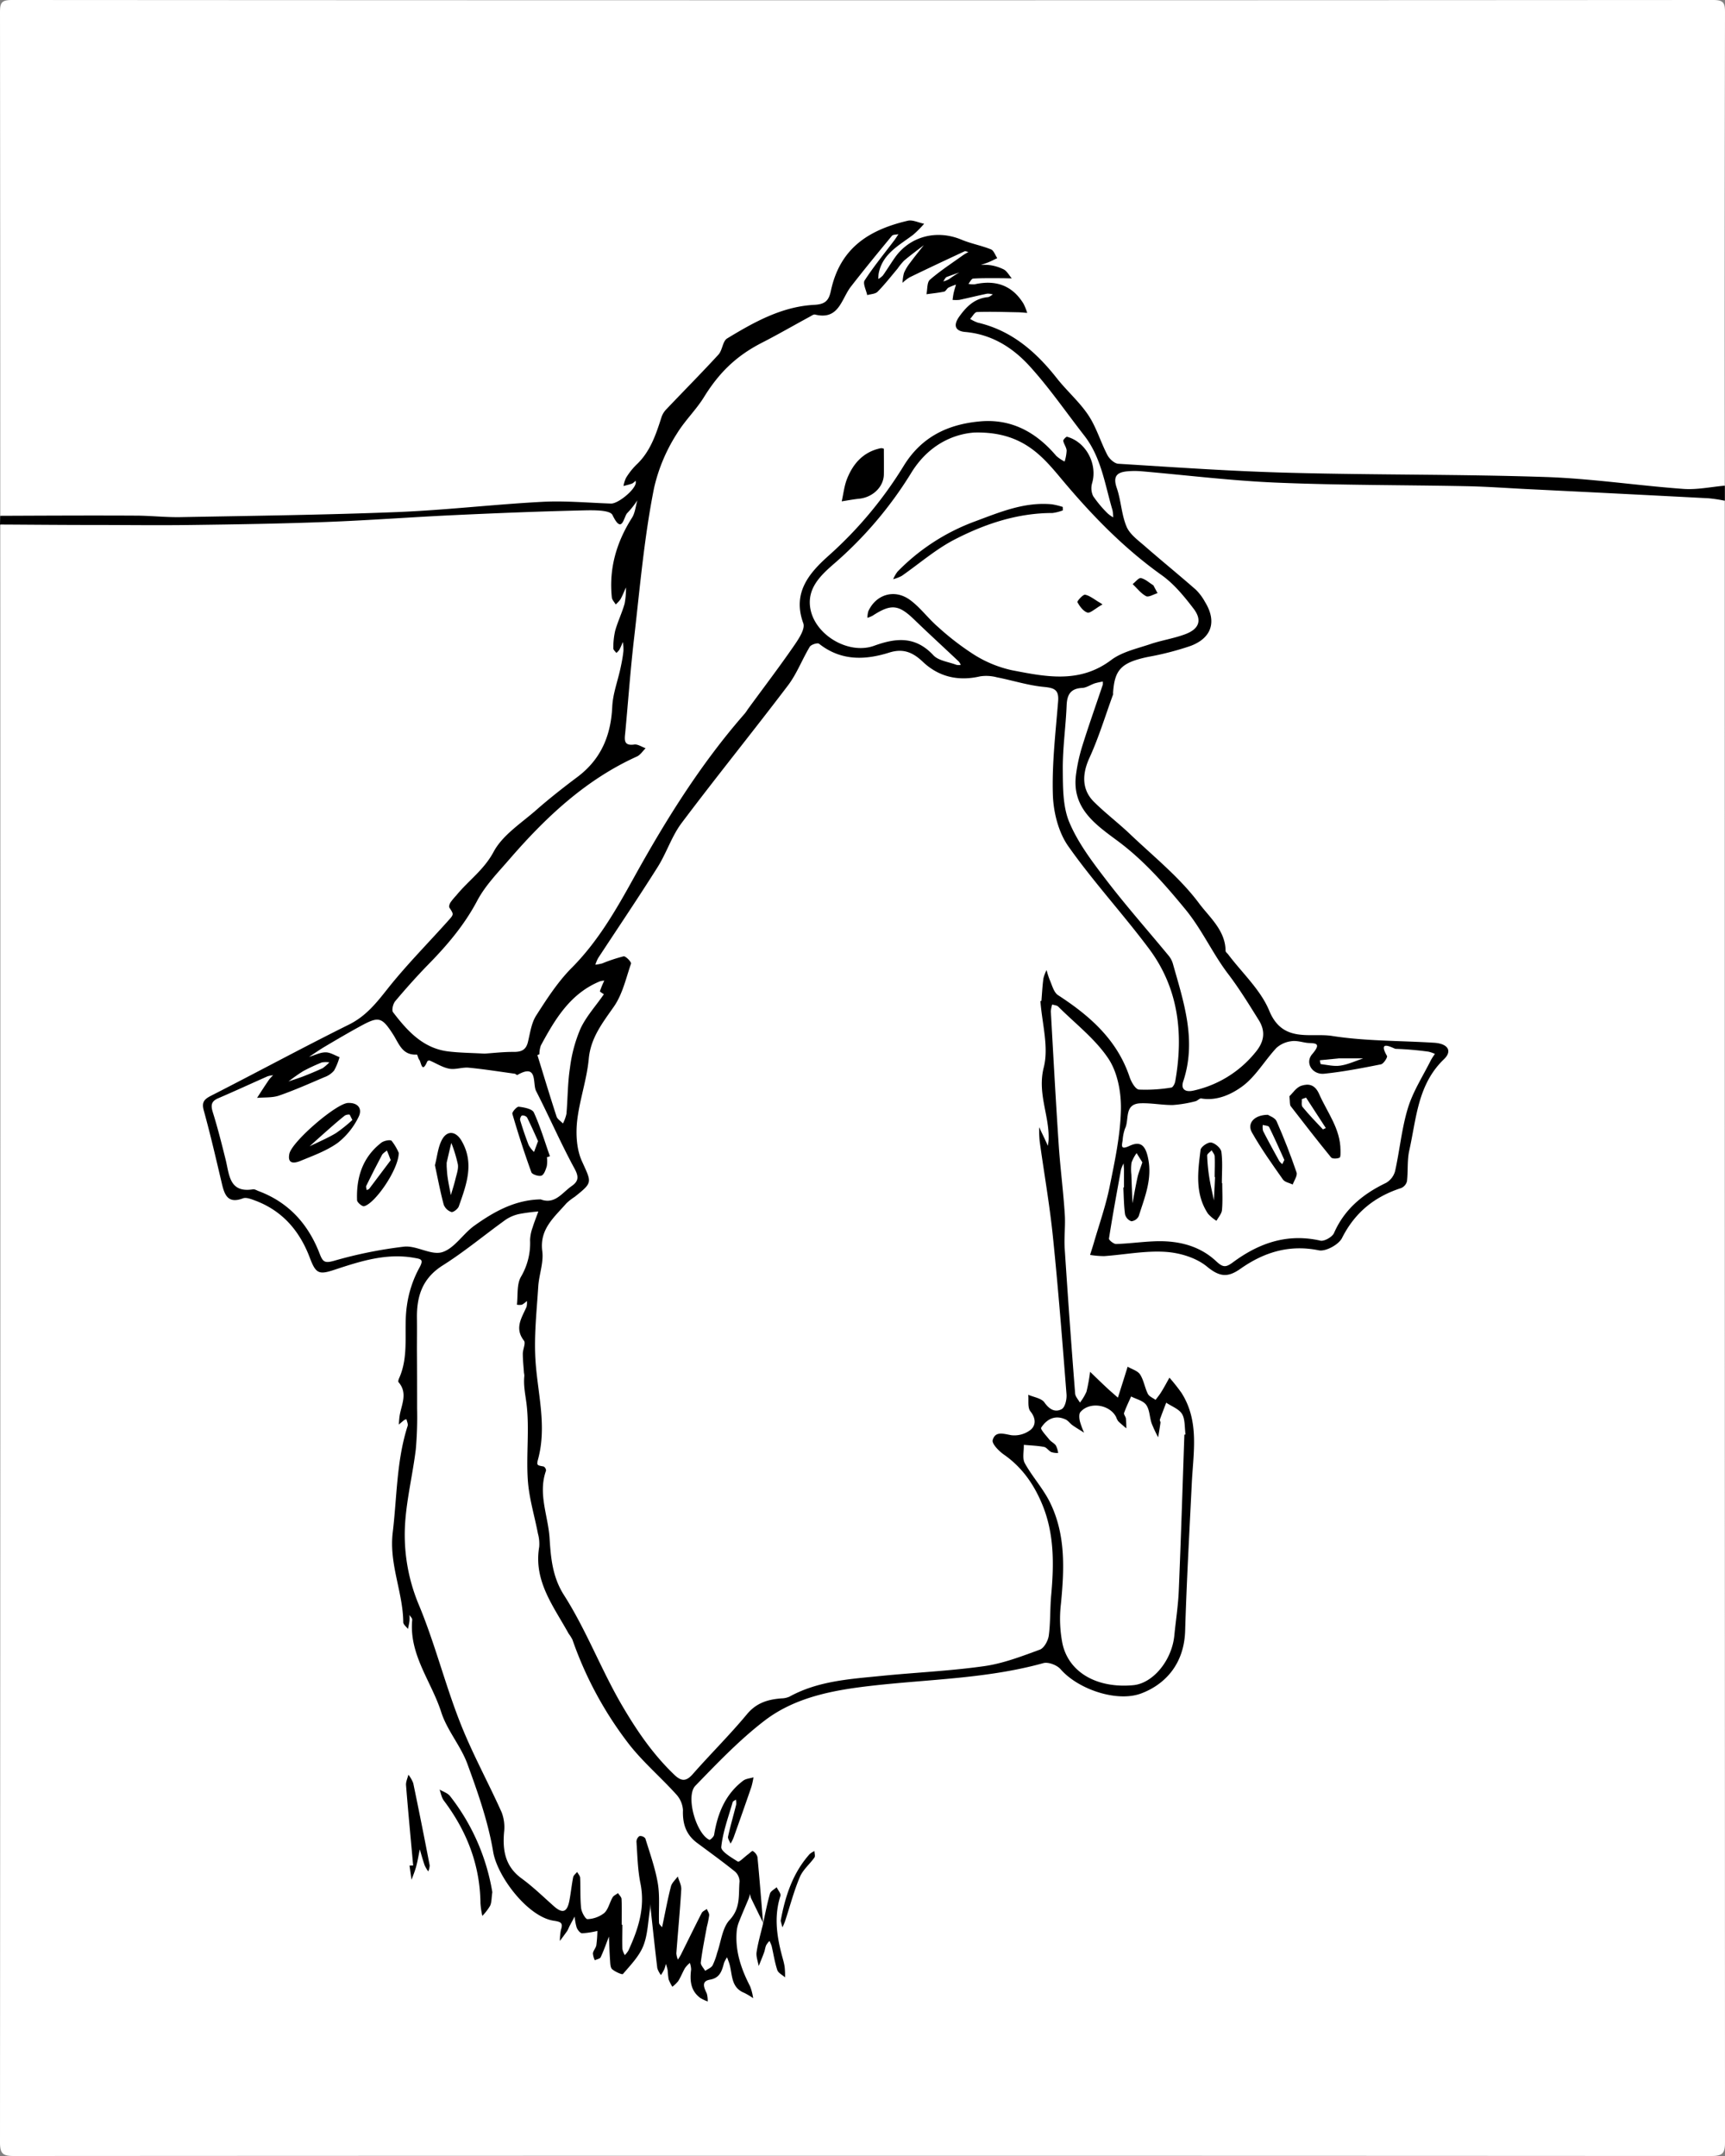 <svg id="ad450740-cb08-4d91-9c1a-a1010163e784" data-name="Layer 1" xmlns="http://www.w3.org/2000/svg" viewBox="0 0 572 715"><rect x="0" y="0" width="572" height="715" fill="#808080" stroke="none"/><path d="M571.91,166.06q0,272.17.09,544.35c0,3.75-.84,4.59-4.59,4.59Q286,714.84,4.59,715C.84,715,0,714.16,0,710.41Q.17,442.23.09,174.06c3.8-3,8.23-1.64,12.23-1.23,10.65,1.09,21.16-.15,31.68-1.16,4.46-.43,8.69.9,13,.88,14.35-.05,28.78.93,43.05-.33,13.12-1.15,26.25-.15,39.42-2.21A167.75,167.75,0,0,1,170,168.44a131.7,131.7,0,0,0,17.43-.83c5.13-.54,10.17.37,15.18,1.11,2.73.41,4.68.06,6-2.3.84-1.48,1.9-2.31,3.5-1.56s1.61,2.35,1.26,3.82c-.67,2.87-2.15,5.42-3.41,8.06-1.5,3.15-3.35,6.19-4,9.68-.44,2.54-1.75,5.14,2.27,6.83,2.49,1.05,1.25,4.49,1,6.92-.55,4.83-4.07,9-1,14.68,2,3.68-.8,8.63-1.6,13-1.27,6.85-1.62,13.84-4,20.53a12.35,12.35,0,0,1-4,6c-8,6.56-15.85,13.38-23.78,20.06-5.71,4.8-9.24,11.3-14.23,16.62-3.43,3.66-6.41,7.37-8.35,12.48-2.11,5.52-7,10.05-11.44,14.5-5,5-10.66,9.59-14,16.15-1.09,2.15-3.31,3.23-5.26,4.34-7.66,4.36-15.24,8.8-22.68,13.56-5.86,3.75-12.91,5.23-19.12,8.43a36.14,36.14,0,0,0-4.79,2.67c-5.54,4-5.81,5-4,11.61,1.47,5.26,2.62,10.59,3.58,16,.57,3.22,1.18,5.63,5.89,4.91,4.28-.66,8.68,1.94,11.89,4.5,5.28,4.18,10.12,9.32,11.84,16.18,1,4,3,4.1,6.12,3.17,5.6-1.65,11.08-3.67,17-4.29a63.56,63.56,0,0,1,11,.25c3.21.21,4.75,2.79,2.86,5.12-6.19,7.63-4.78,16.59-4.85,25.24,0,6.26-1.59,12.45-.57,18.8.3,1.82-.5,3.61,1,5.49s.34,4.19-.23,6.21c-3.42,12-3.93,24.32-4.51,36.64a41.85,41.85,0,0,0,3.28,18.29c5.86,13.38,8.19,28,15.28,40.91,1.53,2.79,2.87,5.71,4.45,8.5,6.08,10.7,10.84,21.83,10.51,34.46a9,9,0,0,0,2.19,5.68,52.18,52.18,0,0,0,17.39,14.72c3.09,1.69,3.42-2.44,5.68-1.83,2.51.69,1.18,4.71,4.3,4.86,1.87.09,4.07-.52,4.83,2.21.25.91.28-.12.35-.17,2.45-1.91,3.26-.07,3.63,1.79a26.11,26.11,0,0,1,.1,4.69c0,1,0,2.23,1.18,2.84s2.13-.2,3.09-.9c4.85-3.51,4.21-9,5.24-14,.45-2.18-1.39-6.08,2.19-6,2.9.05,1.59,3.81,1.77,6,.26,3.14,0,6.34,2.69,8.75.75.67,1.23,2.06.64,2.76-2.65,3.15,1.1,3.94,2.16,5.18,1.56,1.81,2.66-.64,3.92-1.48,2.09-1.38,3.47-.57,3.94,1.75.27,1.34-.48,3.49,1.53,3.49a5.72,5.72,0,0,0,5.06-2.66c.17-.28.19-.66.38-.92,1.07-1.45.26-4.56,3.26-4.24s2.12,3,2.59,4.91c.12.46,0,1.13.39,1.35s.19.93.69,1.12c-.56-.21-.58-.88-.67-1.22-.67-2.7-1.54-5.41-2.05-8.08-.7-3.63-.81-7.6,2.73-10.48,1.94-1.58,1.83-4,1.74-6.32-.05-1.26.18-2.95,1.78-3,2-.13,1.88,1.5,2.14,3,.5,3.09,1,6.23,2.61,9a2.46,2.46,0,0,1,1.16,3c1.69-.14-3.78,2.37.53,1.39,1.66-.38,2.09,1.14,2.5,2.47a7.85,7.85,0,0,1,.78,2.82,5.1,5.1,0,0,0-.72-2.61,13.61,13.61,0,0,1-1.81-9.46c.08-.4.19-.84.29-1.26,0,.14-.14.3-.09.41.12.33-.19.57-.22.85-.2,1.8-.56,3.25-2.87,2a48,48,0,0,1-2.31-9.69,9.94,9.94,0,0,0-5.78-8.39c-7.73-4-7.76-4.06-6.37-12.33.52-3.12,1.92-6,3.14-8.91a3.43,3.43,0,0,1,3-2.33,1,1,0,0,1,1.09.83c.4,1.79-1,3.09-1.32,4.7a1.9,1.9,0,0,0-.1.5c0,.24-.15,0,.14-.37s-.07.08,0-.52c.28-1.81,3.17-3.86.81-5.22-2.18-1.26-3.27,1.52-4,3.27-1.34,3.37-3,6.65-3,10.46,0,3.33-1.74,3.56-4.18,1.72-3.43-2.57-4.77-5.86-5.69-10.18-1.61-7.56,2.63-11.77,6.8-16.6a119.18,119.18,0,0,1,14.72-14c7.62-6.26,17.31-8.94,27-10.92s19.29-2.69,29-3.8c4.35-.51,8.78-.87,13.12-1,8.85-.22,17.22-2.39,25.55-4.87,4-1.17,6.55-1.22,9.5,2.71,6.64,8.82,25,12.87,34.18-.12a20.85,20.85,0,0,0,3.39-11c.88-13.21,3-26.36,2.18-39.66-.59-9,.67-17.84.95-26.76.14-4.23-1.94-7.15-4-10.21-1.17-1.72-2.78-2.26-4.56-.4-2.89,3-5,1.56-6.62-1.42s-3.35-3.65-5.42-.45-4.86,3.18-7.7,1.31c-1.51-1-2.38-2-3.81.25-1.15,1.8-3.13,3.26-5.54,2.42-2.65-.93-2.19-3.43-2.24-5.55-.27-12.36-1.09-24.65-3.86-36.75-.95-4.19.43-8.37.1-12.63-.68-8.91-2.13-17.85-2.18-26.68-.08-12.32-.73-24.52-1.78-36.76-.37-4.35.36-8.8-.1-13.25-.32-3.19,2.4-4.54,5-2.62C362,340,371.23,348.48,373.86,362c.35,1.82.87,3.56.15,5.38-3.39,8.57-3.92,17.59-4.3,26.65a41.4,41.4,0,0,1-3.27,15.12c-.64,1.45-1.74,2.95-.4,4.4s3.2.82,5,.63c8.26-.88,16.52-1.78,24.64,1.21a16,16,0,0,1,5.81,3.35c2.68,2.62,5.55,2.74,8.43.87,8.47-5.53,17.38-8.62,27.72-6.63,2.55.49,5.14-1.06,6.42-3.79,3.58-7.65,9.54-12.71,17.3-15.75,2.2-.86,2.91-2.35,3.2-4.68a234.44,234.44,0,0,1,4.69-24.32c1-4.31,2.75-8.27,6.13-11.36,1.05-1,2.31-2,1.71-3.83s-2.3-1.4-3.68-1.74c-9.32-2.25-18.77,0-28.15-.92-7.1-.68-13.84-3.66-21.13-3.14-1.12.08-1.95-1-2.55-2.14-4.17-7.61-9.56-14.44-14.24-21.73-3.15-4.9-5.75-10.1-9.08-15a111.74,111.74,0,0,0-27.94-28.68c-4.23-3-7.36-6.72-10.48-10.61-3.64-4.55-1.8-9.49-.38-14.08.67-2.19,1.63-4.32,2.17-6.62,1-4.26,1.32-8.76,4.78-12.14,1.24-1.21,1-3.25,1.19-5,.77-6.81,4.47-10.2,11.51-11.38A88.51,88.51,0,0,0,391.91,213c6.92-2.23,10.07-7.21,5.08-13.74s-11.54-10.68-17.54-15.71c-1.95-1.63-4-3.19-6-4.82-.91-.77-2.19-1.8-2.05-3,.7-5.69-2.73-10.45-3.37-15.84-.28-2.44.28-3.66,2.59-4.54a17.11,17.11,0,0,1,7.38-.74c13.2.88,26.38,2.12,39.56,3.11,9,.68,17.89.69,26.82.77,19,.16,37.94,1.35,56.95,1.14a294.4,294.4,0,0,1,37.76,2c9.26,1.09,18.49,2.13,27.82,2C569.09,163.51,570.94,163.87,571.91,166.06Z" fill="#fff"/><path d="M.09,171.06Q.09,87.63,0,4.2C0,1,.38,0,4,0Q286,.18,568,0c3.6,0,4,1,4,4.19q-.18,78.44-.08,156.87c-.63,2.19-1.88,3-4.33,3-9.1-.16-18.09-1.4-27.12-2.14-9.79-.81-19.58-1.73-29.44-1.89-24.63-.4-49.28-.61-73.91-1-19.25-.33-38.39-2.72-57.61-3.8a29.06,29.06,0,0,0-8,.18c-3.05.66-4.83-.37-6.13-3.33-3.08-7-6.12-14.14-11.28-20-6.61-7.5-13.13-15.14-21.88-20.31a21.67,21.67,0,0,0-6.54-2.36c-2.21-.47-5.15-.48-5.29-3.56-.16-3.31,2.65-4.17,5.26-4.78a23.93,23.93,0,0,1,5.21-1c.85,0,2.1-.35,2.17-1.61a2.32,2.32,0,0,0-2-2.51,17.69,17.69,0,0,0-7.28.08c-1.63.32-3.43.74-4.12-1.29s.89-3.18,2.52-4.12c.56-.32,1.17-.3,1.74-.66a4.73,4.73,0,0,1,2.74-.24,16.81,16.81,0,0,0-2.71.27c-2.92,1-5.39,2.89-8.15,4.23-1.39.68-2.86,1.46-3.93-.29s.3-2.94,1.39-3.74a29.82,29.82,0,0,1,8.86-4.52c.93-.28,1.92-.52,2-1.72a1.8,1.8,0,0,0-1.75-2c-6.16.4-12.21-3.39-18.56,0-2.58,1.39-4.85,2.59-6.32,5.19-1.06,1.88-2.34,3.63-3.54,5.43a2.52,2.52,0,0,1-3.46,1.05c-1.33-.68-1.15-1.9-.81-3.06,1-3.37,2.19-6.63,5.22-8.84a22.08,22.08,0,0,0,2.75-2.15c.91-.91,2.37-1.9,1.25-3.3-.77-1-2-.43-3.16.16C288.3,80.18,282,85.14,279,93.38c-.34.94-.6,1.91-.88,2.86-1.19,4.14-3.28,6.17-8.17,6.74-8.82,1-17.67,4.22-24,10.16-8,7.38-16.07,14.94-22.27,24a55.5,55.5,0,0,0-5,10.23c-1,2.5-2,4.94-4,6.85a3.77,3.77,0,0,0-1.47,3.53c.61,3-1.55,4.56-2.92,6.69-2.57,4-5.79,4.46-10.36,4.22-22.73-1.15-45.4.21-68,2.51A341.55,341.55,0,0,1,97,172.57c-15.85,0-31.72.57-47.58-.44a101.29,101.29,0,0,0-17.19.76c-9.55,1-18.87-1-28.27-.21A4.16,4.16,0,0,1,.09,171.06Z" fill="#fff"/><path d="M.09,171.06C15,171,30,170.92,44.9,171c5,0,10,.59,14.93.5,24-.45,47.93-.73,71.87-1.68,16-.64,32-2.54,48-3.39,7.61-.41,15.27.31,22.91.57,2.34.07,8-4.55,8.22-6.9a3.3,3.3,0,0,0-.07-.69,4.53,4.53,0,0,1-1.13.94c-.93.35-1.92.56-2.88.83a10.17,10.17,0,0,1,.83-2.69,22.85,22.85,0,0,1,3.37-4.3c4.67-4.33,6.54-10.06,8.4-15.84a6.77,6.77,0,0,1,1.52-2.53c5.78-6.09,11.7-12.05,17.37-18.23,1.33-1.45,1.38-4.44,2.86-5.34,8.94-5.42,18.15-10.59,28.89-11.15,3.6-.19,4.82-1.35,5.52-4.63,3.06-14.4,12.86-20.3,25.51-23.27,1.64-.38,3.61.67,5.42,1a34.76,34.76,0,0,1-3.63,3.65c-4.67,3.55-10.2,6.29-11.45,12.87a13.49,13.49,0,0,0-.12,1.8,6.17,6.17,0,0,0,1.52-1.16c1.34-1.89,2.55-3.88,3.87-5.78,5-7.21,13.93-9.55,22.18-6.1,3.16,1.32,6.61,1.94,9.79,3.22.93.38,1.4,1.91,2.09,2.91-1.14.52-2.25,1.14-3.43,1.56-4.43,1.57-8.9,3.06-13.31,4.67-.51.19-.79,1-1.17,1.49a8.17,8.17,0,0,0,1.95-.77c5.51-4,11.31-6.5,18.05-3.24,1.12.55,1.83,2,2.73,3-1.2,0-2.4-.06-3.6-.06-3.07,0-6.15-.06-9.2.13-.56,0-1.06,1.13-1.59,1.74a7.24,7.24,0,0,0,2.05.16c6.92-1.55,12.47.28,16.25,6.48a20.18,20.18,0,0,1,1.2,3c-1-.07-2-.19-3-.21-4.54-.08-9.09-.24-13.63-.08-.79,0-1.53,1.49-2.3,2.28a12.67,12.67,0,0,0,2.51,1.23c11.25,2.61,19.31,9.66,26.24,18.45,3.32,4.22,7.5,7.82,10.46,12.27,2.67,4,4.05,8.87,6.31,13.2.67,1.28,2.33,2.82,3.63,2.89,19.08,1.18,38.17,2.53,57.28,3,28.12.74,56.26.45,84.37,1.39,15.26.51,30.46,2.84,45.72,3.95,4.52.33,9.14-.68,13.72-1.08v5a51.42,51.42,0,0,0-5.32-.81q-30.23-1.58-60.45-3.06c-6.61-.33-13.21-.82-19.82-.95-20.93-.42-41.88-.3-62.79-1.17-15.13-.62-30.21-2.5-45.31-3.8a26.57,26.57,0,0,0-4,0c-3.5.24-5.39,1.32-3.94,5.52s1.56,8.8,3.24,12.82c1.06,2.54,3.76,4.5,6,6.44,5.62,4.91,11.41,9.61,17,14.52a17.12,17.12,0,0,1,3,4c4,6.46,2.35,12-4.81,14.66a96.17,96.17,0,0,1-14,3.61c-9.14,1.9-11.14,4.38-11.65,12,0,.17.08.36,0,.5-2.56,7-4.73,14.22-7.83,21-2.43,5.31-2.61,10.5,1.51,14.59,3.76,3.73,8,6.94,11.86,10.6,7.87,7.51,16.58,14.45,23,23.07,3.37,4.53,8.73,8.94,8.77,15.73,0,.4.57.79.87,1.19,4.65,6.18,10.77,11.76,13.62,18.68,4.46,10.83,13.65,7.23,20.82,8.35,11.11,1.75,22.53,1.55,33.82,2.26,4.56.28,6.18,2.69,3.28,5.47-8.73,8.37-9.12,19.65-11.49,30.24-.74,3.31-.37,6.84-.77,10.24a3.34,3.34,0,0,1-1.93,2.24c-8.82,2.86-15.34,8.09-19.61,16.58-1.11,2.19-5.41,4.53-7.68,4.07-9.78-2-18.2.64-25.94,6.08-4.22,3-6.93,2.79-11.16-.69-3.57-2.94-9-4.58-13.76-4.88-6.71-.44-13.54.93-20.32,1.41a28.41,28.41,0,0,1-4.67-.4c.41-1.34.85-2.68,1.24-4,1.78-6.15,3.94-12.23,5.21-18.49,1.71-8.43,3.56-17,3.77-25.51.14-5.73-1.06-12.43-4.13-17.06-4.35-6.56-11-11.63-16.65-17.28-.46-.45-1.33-.48-2-.71a9.4,9.4,0,0,0-.46,2.29c.83,14.79,1.63,29.58,2.62,44.37.51,7.63,1.52,15.23,2,22.86.27,3.89-.29,7.83,0,11.72q1.56,23.91,3.44,47.78c.08,1,1,2,1.6,3a17.08,17.08,0,0,0,2.17-3.64,59.39,59.39,0,0,0,1.19-6.57c1.8,1.74,3.59,3.49,5.42,5.2,1.24,1.16,2.53,2.26,3.8,3.38.6-1.88,1.19-3.77,1.79-5.65l1.44-4.62c1.41.84,3.32,1.35,4.12,2.58,1.23,1.89,1.55,4.36,2.58,6.42.44.88,1.69,1.37,2.56,2,.63-.85,1.31-1.66,1.85-2.55,1-1.58,1.84-3.2,2.75-4.81a62,62,0,0,1,4,5.05c6,9.44,3.9,19.83,3.41,30-.79,16.28-1.72,32.56-2.2,48.85-.34,11.6-7.18,18-14.44,20.77-8,3.11-21-1.24-26.88-8-1.19-1.36-4.07-2.46-5.7-2-18.66,5.18-37.94,5.33-57,7.51-12.52,1.43-25.21,3.72-35.44,11.56-8.29,6.36-15.63,14.06-22.94,21.59-3.33,3.43.25,15.92,4.64,17.93.24.11,1.45-1,1.56-1.61,1.15-7.13,3.71-13.5,9.65-18,.9-.68,2.26-.75,3.41-1.11a26.77,26.77,0,0,1-.68,3.13q-2.91,8.45-5.92,16.86a15.41,15.41,0,0,1-1,2c-.3-.8-1-1.69-.82-2.4.78-3.55,1.81-7.05,2.69-10.59a5.23,5.23,0,0,0-.11-1.61c-.37.29-1,.53-1.08.9-1.4,4.91-3.24,9.79-3.76,14.81-.15,1.46,3.38,3.51,5.51,4.85.42.27,2.11-1.47,3.21-2.29.6-.43,1.51-1.36,1.72-1.22a3.36,3.36,0,0,1,1.56,2c.71,7.37,1.28,14.76,1.89,22.14l.09-.12c-1.38-2.81-2.77-5.61-4.12-8.43a7.26,7.26,0,0,1-.34-1.41,12.24,12.24,0,0,1-.4,1.5c-1.06,2.57-2.19,5.11-3.2,7.69a11.36,11.36,0,0,0-.8,3.17c-.58,6.61,1.47,12.58,4.45,18.35a17.79,17.79,0,0,1,1,3.92,21.2,21.2,0,0,0-3-1.79c-4.62-1.88-3.78-6.45-5-10-.21-.59-.44-1.18-.65-1.77a8.61,8.61,0,0,0-1,1.84c-.71,2.6-1.3,5-4.71,5.58-3,.54-1.87,2.73-1,4.62a9.14,9.14,0,0,1,.29,2.6,13.7,13.7,0,0,1-2.5-1.19c-3.2-2.41-3.46-5.77-3-9.4a7.36,7.36,0,0,0-.42-2.2,10.1,10.1,0,0,0-1.59,1.69c-.82,1.41-1.41,3-2.27,4.35a10.79,10.79,0,0,1-1.94,1.87,13.2,13.2,0,0,1-1.24-2.46,29,29,0,0,1-.31-3,17.6,17.6,0,0,0-.6-2.12,12.11,12.11,0,0,1-.52,1.78,19.61,19.61,0,0,1-1.11,1.93,7.64,7.64,0,0,1-1.21-2.28c-.8-6.57-1.49-13.16-2.21-19.75,0-.49,0-1,0-1.49-.06.54-.11,1.09-.2,1.63-.68,4.11-.74,8.46-2.24,12.23-1.39,3.46-4.25,6.38-6.74,9.3-.27.31-2.58-.73-3.57-1.57-.61-.52-.63-1.85-.7-2.84-.19-2.65-.26-5.32-.38-8-.89,2.3-1.7,4.63-2.74,6.86-.24.51-1.27.65-1.94,1a6.16,6.16,0,0,1-.63-2.32c.14-.94,1-1.77,1.14-2.72a42.77,42.77,0,0,0,.34-4.69,28.72,28.72,0,0,1-5.06.78c-.63,0-1.5-1.11-1.81-1.9a18.87,18.87,0,0,1-.67-3.64c-.6,1.12-1.21,2.24-1.8,3.36a12.1,12.1,0,0,1-.64,1.36c-.79,1.14-1.63,2.24-2.45,3.36A18.32,18.32,0,0,1,186,640c.81-2.33-.1-2.67-2.26-3-8.62-1.19-18.82-14.59-20.21-22.89-1.65-9.91-5.06-19.61-8.53-29.1-2.19-6-6.76-11.16-8.69-17.21-3.25-10.16-10.71-19.05-9.62-30.58.05-.52-.59-1.1-.91-1.66a14.57,14.57,0,0,1,0,2c-.11.9-.33,1.77-.5,2.66-.55-.74-1.55-1.47-1.56-2.22-.09-10-4.76-19.3-3.49-29.82,1.42-11.81,1.24-23.8,4.94-35.3.2-.63-.24-1.46-.38-2.2a2.42,2.42,0,0,0-.69.21c-.63.5-1.24,1-1.85,1.55.06-.82.1-1.64.2-2.45.46-3.88,3-7.81-.31-11.63-.2-.23.06-1,.26-1.42,3.4-7.73,1.34-16,2.53-23.95a36.73,36.73,0,0,1,4-12.32c1.74-3.07.73-3.12-1.72-3.55-9.26-1.61-17.83,1.19-26.37,4-5.09,1.69-6.12,1.24-8.07-3.91-3.38-9-9.15-15.76-18.37-19.14-1.22-.45-2.79-1.06-3.84-.66-5,1.9-6.12-1.16-7-4.94-1.91-8.1-3.78-16.21-6-24.24-.74-2.74.15-3.69,2.48-4.88,15.25-7.77,30.31-15.94,45.64-23.55,5.6-2.77,9.06-7.1,12.78-11.81,6.38-8.07,13.7-15.39,20.55-23.09,1.54-1.73,1.34-1.83,0-3.92-.23-.35.07-1.23.37-1.71a23.17,23.17,0,0,1,1.91-2.31c4-4.91,9.19-8.46,12.41-14.51,3-5.56,9.17-9.47,14.16-13.86,4.36-3.82,8.93-7.41,13.57-10.89,7.84-5.87,11.15-13.73,11.59-23.36.2-4.25,1.8-8.42,2.71-12.64.42-1.93.8-3.88,1-5.84a15.4,15.4,0,0,0-.19-2.94c-.38.86-.72,1.74-1.16,2.56a5.62,5.62,0,0,1-1,1.06c-.36-.5-1-1-1-1.5a24.72,24.72,0,0,1,.62-5.91c.85-3,2.26-5.91,3.12-8.94a27.27,27.27,0,0,0,.45-5.38c-.6,1.32-1.13,2.68-1.83,3.94a9.36,9.36,0,0,1-1.58,1.7c-.44-.77-1.2-1.52-1.28-2.33-1-9.62,1.55-18.34,6.72-26.46,1-1.62,1.18-3.8,1.74-5.73a28.83,28.83,0,0,1-3.3,4.17c-1.23,1.1-1.68,7.48-4.94.7-.86-1.79-6.8-1.61-10.39-1.52-14.1.33-28.21.9-42.3,1.56s-28.12,1.73-42.19,2.26c-14.93.57-29.87.81-44.81,1-10.92.15-21.84,0-32.76,0-10.22,0-20.43-.1-30.65-.15Z"/><path d="M163.25,627.5c-.29,2-.21,3.39-.73,4.52a18.57,18.57,0,0,1-2.58,3.36,27.7,27.7,0,0,1-.62-4.12c-.13-12.77-4.53-24-12.12-34.09-.77-1-1-2.45-1.43-3.69,1.17.7,2.67,1.15,3.45,2.15A70.29,70.29,0,0,1,163.25,627.5Z"/><path d="M137,618.66c-.8-8.87-1.65-17.73-2.36-26.61-.1-1.14.5-2.33.78-3.5a10.5,10.5,0,0,1,1.61,2.81q2.83,13.6,5.45,27.26a5.52,5.52,0,0,1-.47,2,11,11,0,0,1-1.19-2c-.61-1.74-1.09-3.54-1.62-5.31-.39,1.88-.69,3.79-1.19,5.64-.4,1.51-1,3-1.56,4.43-.22-1.56-.43-3.12-.65-4.68Z"/><path d="M253,638c.74-3.33,1.37-6.69,2.31-10,.24-.85,1.46-1.43,2.23-2.13.45,1,1.49,2.12,1.25,2.86-2.12,6.56-1.28,13,.4,19.43.36,1.39.81,2.77,1,4.18a25.94,25.94,0,0,1,.13,3.42c-.89-.8-2.25-1.45-2.58-2.44-.86-2.6-1.25-5.35-1.88-8a10.24,10.24,0,0,0-.72-1.63,7.32,7.32,0,0,0-1.09,1.43c-.33.76-.4,1.62-.69,2.4-.55,1.51-1.18,3-1.78,4.48-.26-1.54-.92-3.15-.7-4.62.49-3.21,1.42-6.34,2.17-9.51Z"/><path d="M258.87,637c1.5-8.18,4-15.84,9.6-22.12a6.41,6.41,0,0,1,1.6-1c0,.72.31,1.64,0,2.12-1.55,2.2-3.82,4.05-4.83,6.45-2,4.69-3.27,9.68-4.87,14.53-.25.76-.6,1.48-.9,2.21C259.25,638.47,259.05,637.72,258.87,637Z"/><path d="M345,332c.52,7.38,2.83,15.21,1.1,22-2.16,8.54,1.81,15.76,1.62,23.63,0,.79-.16,1.57-.24,2.36-.34-.73-.68-1.45-1-2.17-.63-1.33-1.27-2.65-1.9-4a41.69,41.69,0,0,0,.16,4.61c1.45,10.54,3.3,21,4.39,31.62,1.79,17.43,3.15,34.9,4.52,52.36.13,1.64-.46,4.26-1.58,4.89-2.14,1.2-4.1.15-5.74-2.2-1-1.41-3.53-1.74-5.38-2.55.2,1.87-.27,4.27.73,5.5,1.88,2.32,1.82,4.66.07,6.12a8.78,8.78,0,0,1-6.4,1.79c-2.65-.48-5.37-1.43-6.18,1.64-.32,1.21,2.07,3.64,3.73,4.8,5.9,4.11,9.8,9.65,12.55,16.15,4.18,9.84,4.06,20.09,3.12,30.46-.41,4.46-.21,9-.8,13.39-.23,1.72-1.55,4.17-3,4.69-6,2.2-12.1,4.56-18.36,5.45-11.3,1.61-22.76,2.1-34.13,3.24-10.43,1.05-21,1.65-30.51,6.89a6.76,6.76,0,0,1-2.67.57c-4.47.35-8.27,1.46-11.43,5.27-5.71,6.88-12.11,13.19-18,19.9-2.18,2.45-3.76,2.36-6.05.18-6.94-6.64-12.17-14.21-17.12-22.61-7.13-12.11-12-25.28-19.53-37.06-3.77-5.95-4.32-12.25-4.73-18.76-.47-7.47-3.92-14.8-1.18-22.45a1.6,1.6,0,0,0-.79-1.37c-2.17-.38-2.39-.39-1.85-2.41,3-11.1-.19-22-.87-32.95-.5-8.05.42-16.2.93-24.29.24-3.92,1.82-7.92,1.34-11.69-1-7.41,4-11.33,8-15.95a18.87,18.87,0,0,1,2.75-2.14c6.12-4.89,5.6-4.66,2.35-11.92-1.71-3.82-2-8.71-1.57-13,.75-7,3.23-13.84,3.88-20.85s4.57-11.91,8.35-17.34c2.84-4.09,4-9.38,5.66-14.23.17-.52-1.76-2.54-2.45-2.42a52.71,52.71,0,0,0-7.07,2.34,15.84,15.84,0,0,1-2.3.44,13,13,0,0,1,.9-2.17c6.56-10,13.28-19.95,19.67-30.08,3-4.72,4.7-10.29,8-14.7,11.57-15.4,23.7-30.37,35.33-45.71,2.92-3.86,4.67-8.59,7.19-12.77.45-.75,2.61-1.42,3.1-1,7.21,5.69,15.15,5.47,23.25,2.92,4.6-1.45,7.8-.13,11.16,3.07,5.29,5,11.75,6.49,19,4.81a13.82,13.82,0,0,1,5.59.33c5.15,1,10.22,2.66,15.41,3.16,3.47.34,5.16.83,4.85,4.76-.83,10.3-2.06,20.64-1.75,30.92.17,5.76,1.79,12.35,5,17C362.43,292.3,372.31,303,381,314.62c9.83,13.15,11.5,28.25,8.69,44.05-.13.74-.76,1.92-1.26,2a52.07,52.07,0,0,1-10.76.67c-1.18-.11-2.56-2.55-3.1-4.17-4.15-12.39-13.22-20.31-23.72-27.14-1.45-.94-2-3.37-2.81-5.17a27.14,27.14,0,0,1-1-3.16,12.79,12.79,0,0,0-1.06,2.83c-.32,2.44-.45,4.91-.65,7.36Z" fill="#fff"/><path d="M160.67,349.42c-4.43-.25-8.22-.27-11.95-.72-8.42-1-13.63-6.8-18.38-13-.53-.68,0-2.79.69-3.65C134.44,328,138,324,141.7,320.18c6.39-6.49,12.2-13.26,16.53-21.45,2.71-5.14,7-9.48,10.89-14,12-13.83,25.14-26.18,42.08-33.85,1.14-.51,1.93-1.81,2.88-2.74-1.25-.44-2.59-1.39-3.76-1.23-3.54.51-3.25-1.59-3-3.84,1-10.65,1.75-21.32,3-31.94,1.9-16.49,3.32-33.1,6.57-49.33a56.76,56.76,0,0,1,7.64-18.11c2.69-4.35,6.28-7.76,8.87-11.94,4.94-8,10.58-13.62,19.08-18,5.4-2.76,10.64-5.8,16-8.7.58-.31,1.29-.86,1.8-.73,7.93,1.94,8.68-5.15,11.87-9.26,4.42-5.7,9-11.28,13.6-16.85.39-.46,1.43-.37,2.17-.54-.43.65-.84,1.31-1.3,1.93-3.35,4.44-6.89,8.75-9.91,13.4-.66,1,.51,3.21.85,4.87,1.17-.35,2.69-.36,3.44-1.12,2.36-2.39,4.43-5.06,6.6-7.63a21.57,21.57,0,0,1,2.2-2.7c2.11-1.78,4.35-3.42,6.54-5.12-1.52,1.93-3.07,3.83-4.53,5.81a15.16,15.16,0,0,0-2.05,3.4,14,14,0,0,0-.48,3.28,13.47,13.47,0,0,1,2.35-1.82c6-2.92,12.08-5.77,18.16-8.6.34-.16.88.12,1.33.19-.56.34-1.15.65-1.68,1-3.74,2.69-7.62,5.21-11.09,8.21-1,.88-.79,3.16-1.14,4.81,2-.28,3.94-.46,5.87-.87.54-.12.88-1,1.43-1.33A22.8,22.8,0,0,1,317,94.38c-.26.91-.55,1.81-.76,2.73-.18.77-.26,1.56-.38,2.34a11.36,11.36,0,0,0,2.26,0c3.09-.65,6.15-1.43,9.23-2.06a5.69,5.69,0,0,1,1.88.26c-.55.31-1.08.83-1.66.89-4.35.44-7,3-9.48,6.44-2.35,3.31-.9,4.86,1.94,5.11,8.83.76,15.8,5.2,21.39,11.34,6.54,7.19,12.09,15.29,18.1,23,5.69,7.29,6.85,16.29,9.38,24.77a12.37,12.37,0,0,1,.23,2.37,10.92,10.92,0,0,1-1.89-1.35,38.9,38.9,0,0,1-4.76-5.7,6.06,6.06,0,0,1-.33-4.33c1.82-6.28-2-13.61-8.31-15.34-.31-.08-1.33,1-1.27,1.34.2,1.11,1.05,2.14,1.12,3.23a14.36,14.36,0,0,1-.67,3.64,12.57,12.57,0,0,1-2.77-1.87c-6.65-7.85-14.88-12.4-25.34-11.44s-19.23,5-25.19,14.65A133.12,133.12,0,0,1,275,184.07c-6.41,5.71-12.42,12.29-8.63,22.63.7,1.92-1.63,5.35-3.21,7.63-4.8,6.95-9.93,13.69-14.92,20.51-.49.67-.91,1.4-1.45,2-14.53,16.63-26.11,35.24-36.75,54.49-5.83,10.54-11.79,20.91-20.44,29.62-4.61,4.63-8.27,10.31-11.82,15.86-1.6,2.51-2,5.84-2.74,8.84-.65,2.59-2.23,3.22-4.73,3.2C166.85,348.83,163.42,349.24,160.67,349.42Z" fill="#fff"/><path d="M206.15,638.31c0-2.83.08-5.66-.05-8.49,0-.68-.76-1.33-1.17-2-.62.47-1.45.81-1.8,1.42-1,1.72-1.43,4-2.8,5.21a9.65,9.65,0,0,1-5.54,2c-.65,0-1.95-2.3-2.09-3.64-.36-3.3-.17-6.64-.33-10,0-.69-.62-1.34-1-2-.46.57-1.18,1.1-1.31,1.74-.52,2.61-.77,5.27-1.28,7.88-.74,3.73-2.24,4.23-5,1.83-3.58-3.16-7-6.52-10.85-9.33-5.37-3.92-6.3-9.17-5.79-15.24a14,14,0,0,0-.78-6.63c-4.56-10.17-10-20-14-30.36C147.49,558.2,144.18,545,139,532.49a60,60,0,0,1-4.65-27.55c.56-8.15,2.54-16.19,3.53-24.32a122.55,122.55,0,0,0,.43-13.56c0-6.4,0-12.79-.05-19.18,0-3.6.05-7.2,0-10.79-.1-7.27,1.83-13.2,8.55-17.44,7.26-4.58,13.89-10.14,20.88-15.16a12.93,12.93,0,0,1,4.59-1.91,58.62,58.62,0,0,1,6.23-.81c-.63,1.75-1.34,3.48-1.88,5.25a13.86,13.86,0,0,0-.86,4.22,22,22,0,0,1-3,12.15c-1.47,2.49-1,6.15-1.36,9.29a4.71,4.71,0,0,0,1.68,0,7.76,7.76,0,0,0,1.62-1.24,5.7,5.7,0,0,1-.11,1.95c-1.59,3.63-4.09,7.05-.86,11.22.65.83-.38,2.85-.38,4.33,0,2.1.24,4.2.38,6.3a6.89,6.89,0,0,1,.13,1c-.35,3.2.34,6.25.73,9.38,1,8.28-.14,16.82.42,25.2.4,6,2.22,11.83,3.35,17.75a12.83,12.83,0,0,1,.43,4.41c-1.93,11.38,4.81,19.78,9.76,28.79a14.05,14.05,0,0,1,1.26,2,122.31,122.31,0,0,0,17.92,33.57c4.75,6.41,11,11.67,16.4,17.63a8.54,8.54,0,0,1,2.33,5.31c-.17,4.53,1,8.17,4.71,10.91,4.19,3.11,8.43,6.18,12.5,9.45a4.47,4.47,0,0,1,1.55,3.28c-.4,4.38.47,8.78-3.28,12.79-2.46,2.63-2.84,7.21-4.15,10.92a22.86,22.86,0,0,1-1.51,4.16c-.48.81-1.62,1.22-2.46,1.81-.51-.93-1.56-1.94-1.45-2.79.48-3.95,1.28-7.86,2-11.78a34.84,34.84,0,0,0,.78-3.84c.05-.69-.5-1.41-.78-2.11-.58.44-1.39.75-1.69,1.32-2.35,4.58-4.6,9.21-6.9,13.82a18.68,18.68,0,0,1-1,1.65,6.7,6.7,0,0,1-.52-2.07c.53-7.06,1.21-14.11,1.63-21.18.09-1.41-.74-2.87-1.15-4.32-.78,1.09-1.94,2.07-2.26,3.28-1.05,4-1.79,8.08-2.65,12.13-.1.48-.2,1-.31,1.44-.36-.5-1-1-1-1.51-.15-4.33.31-8.74-.39-13-.86-5.08-2.63-10-4.15-14.95a2.13,2.13,0,0,0-1.94-.79,2.3,2.3,0,0,0-1,1.89c.32,4.6.4,9.27,1.31,13.76,1.64,8.07-.72,15.25-4,22.34a7.89,7.89,0,0,1-1.18,1.49,6.65,6.65,0,0,1-.81-2.1c-.1-2.66,0-5.33,0-8Z" fill="#fff"/><path d="M323,143.45c15.41-.42,22.12,7.19,28.56,14.9,10,12,20.79,23.23,33.65,32.39,4.09,2.92,7.48,7.06,10.57,11.11,2.91,3.81,1.87,6.72-2.7,8.45-3.71,1.41-7.73,2-11.5,3.26-4.49,1.53-9.48,2.58-13.13,5.33-10.5,7.91-21.75,5.53-33,3.36a39.4,39.4,0,0,1-12.41-5.11A89.06,89.06,0,0,1,311,207.88c-3.26-2.8-5.84-6.45-9.29-8.95-5.13-3.71-11.24-1.79-13.77,3.76a7.45,7.45,0,0,0-.3,2.2,9.71,9.71,0,0,0,1.72-.71c6.16-4,8.62-3.71,13.83,1.33,4.85,4.69,9.83,9.24,14.74,13.88a4.77,4.77,0,0,1,.65,1.1,3.78,3.78,0,0,1-1.42,0c-2.63-1-6-1.37-7.69-3.22-5.92-6.33-12.29-5.77-19.59-3.12-8.43,3.06-19.49-3.45-21.14-12.16-1.28-6.74,3.29-11.07,7.57-14.82A129.39,129.39,0,0,0,302.05,157C308,147.18,316.54,143.93,323,143.45Z" fill="#fff"/><path d="M179.29,397.76c-8.51.14-15.48,4.06-22,8.72-3.77,2.69-6.58,7.5-10.63,8.77C143,416.4,138.14,413,134,413.43a144.83,144.83,0,0,0-23.26,4.7c-3.07.84-3.69.38-4.74-2.35-3.75-9.74-10.2-17-20.22-20.76-.63-.23-1.31-.69-1.89-.6-7.74,1.24-7.83-4.62-9-9.56-1.32-5.33-2.66-10.66-4.29-15.89-.72-2.29-.68-3.7,1.73-4.74,5.5-2.36,10.93-4.87,16.4-7.29a8.56,8.56,0,0,1,1.84-.35A12.66,12.66,0,0,0,89.25,358c-1.37,2-2.7,4.06-4,6.09,2.42-.21,5,0,7.23-.74,5.14-1.78,10.12-4,15.13-6.14a7.42,7.42,0,0,0,3.17-2.18,19.84,19.84,0,0,0,1.8-4.45c-1.54-.57-3.09-1.61-4.63-1.59-1.82,0-3.64,1-5.46,1.49,1.75-1.13,3.46-2.34,5.25-3.4,3.72-2.21,7.45-4.4,11.24-6.48,6.54-3.6,7.49-3.58,11.39,2.48,2,3.16,3.05,6.93,7.86,6.66.22,0,.38,1.21.77,1.67.69.82.87,4.83,2.69.57a.88.88,0,0,1,.78-.27c2.17.91,4.24,2.28,6.49,2.7,2.05.39,4.32-.53,6.45-.33,5.1.49,10.18,1.3,15.27,2,.31.05.71.51.86.43,6.9-4,5,2.84,6.2,5.26,4.38,8.55,8.21,17.38,12.79,25.81,1.48,2.74,1.28,4.16-.94,5.74C186.4,395.52,184.05,399.54,179.29,397.76Z" fill="#fff"/><path d="M372.49,393.8c.16,3,.17,6,.57,8.92a3.31,3.31,0,0,0,2.08,2.29,3.08,3.08,0,0,0,2.46-1.7c2-6.38,4.66-12.48,3-19.67-1-4.35-2.9-5.1-6.08-3.62-2.9,1.35-2.6.1-2.26-1.83a14.36,14.36,0,0,1,.78-3.9c1.5-2.94-.41-8.17,5.11-8.4,3.59-.14,7.21.62,10.81.57a41.36,41.36,0,0,0,7.42-1.24c.69-.14,1.36-1,1.93-.94,5.14.9,9.91-1.32,13.47-3.89,4.55-3.28,7.55-8.66,11.49-12.88a9,9,0,0,1,4.85-2.2c1.57-.28,3.3.22,4.94.49,2.19.37,5.78-.54,2.05,3.8-2.49,2.91.09,6.88,4,6.48,6.31-.65,12.58-1.87,18.81-3.11.86-.17,2.25-2.34,2-2.78-3.37-5.82,2.34-2.37,2.83-2.36a105.79,105.79,0,0,1,10.93.94,10.29,10.29,0,0,1,2.14.75,18.45,18.45,0,0,0-1.31,2c-2.62,5.26-5.92,10.33-7.63,15.88-2.09,6.79-2.72,14-4.28,21a6.45,6.45,0,0,1-3.05,3.91c-7.59,3.66-13.7,8.63-17.19,16.59-.57,1.32-3.23,2.83-4.53,2.54-11-2.51-20.41.83-29,7.19-2.27,1.67-3.24,1.81-5.51-.32-5.74-5.4-13.08-7-20.81-6.64-4.15.18-8.28.76-12.43.88-.8,0-2.43-1.31-2.35-1.81,1.2-7.66,2.6-15.28,4-22.91a10.05,10.05,0,0,1,.86-2c0,.66.1,1.33.11,2,0,2,0,4,0,6Z" fill="#fff"/><path d="M392.73,475.78c-.6,17.28-1.13,34.56-1.86,51.83-.21,5-1,9.92-1.48,14.88-.86,8.25-7.09,15.75-13.58,16.37-11.88,1.12-21.32-4.09-23.48-13.67a42.4,42.4,0,0,1-.53-13.31c1.12-11.55,1.63-23-3.68-33.73-2.26-4.55-5.83-8.43-8.3-12.9-.88-1.6-.26-4-.33-6.09,2.24.21,4.51.27,6.71.69.87.17,1.52,1.29,2.4,1.71a7,7,0,0,0,2.28.3,8.09,8.09,0,0,0-.75-2.47c-.55-.79-1.58-1.23-2.2-2-1-1.27-3-3.39-2.68-3.92,1.83-2.84,4.6-4.33,8.09-2.73.87.39,1.47,1.34,2.28,1.91,1.25.88,2.57,1.65,3.86,2.47a25.94,25.94,0,0,1-1.41-3.83c-.21-1-.34-2.39.19-3,3-3.56,9.74-2.53,11.85,1.67a5.33,5.33,0,0,0,.66,1.33c.85.86,1.8,1.61,2.71,2.4a32.19,32.19,0,0,0-.14-3.26c-.08-.64-.77-1.37-.6-1.85.65-1.86,1.53-3.65,2.33-5.46,1.72.89,4,1.38,5,2.79,1.17,1.63,1.11,4.1,1.81,6.13a42.86,42.86,0,0,0,2.16,4.61c.27-1.62.55-3.25.77-4.88,0-.31-.29-.7-.2-1,.66-1.87,1.39-3.73,2.1-5.59,1.82,1.23,4.27,2.09,5.28,3.8s.8,4.46,1.12,6.74Z" fill="#fff"/><path d="M365.7,227c-2.59,7.69-4.83,14-6.81,20.38a56.17,56.17,0,0,0-2.11,9.67c-1.34,10.93,6.28,16.25,13.73,21.76,8.68,6.42,15.67,14.38,22.55,22.75,5.58,6.79,9,14.66,14.25,21.52,3.67,4.84,6.87,10.06,10.09,15.22,2.38,3.82,1.78,7.31-1.23,10.83a36.46,36.46,0,0,1-20.53,12.57c-2.53.54-4.19-.39-3.27-3.13,4.5-13.58.12-26.31-3.49-39.12a7.42,7.42,0,0,0-1.42-2.58c-6.9-8.36-14.09-16.48-20.67-25.08-4.59-6-9.31-12.21-12.2-19.07-2.21-5.26-2.13-11.67-2.18-17.58-.05-7.08,1-14.17,1.28-21.26.15-3.55,1.33-5.56,5.17-5.74,1.41-.07,2.77-1.06,4.19-1.53a23.58,23.58,0,0,1,2.65-.58Z" fill="#fff"/><path d="M178.86,349.64a9.12,9.12,0,0,1,.48-2.92c4.73-8.75,9.77-17.25,19.62-21.29a5.94,5.94,0,0,1,1.42-.22,30.51,30.51,0,0,0-1.45,3.51c-.06.18,1.32,1,1.31,1-2.59,3.79-5.81,7.28-7.73,11.37A47.73,47.73,0,0,0,189,354.13c-.78,5-.73,10.17-1.17,15.26a13.2,13.2,0,0,1-1.16,3.19c-.73-.77-1.83-1.42-2.13-2.33-2.2-6.76-4.25-13.56-6.34-20.35Z" fill="#fff"/><path d="M378.8,385.47c-.7,2.13-1.28,3.5-1.6,4.92-.63,2.87-1.13,5.77-1.68,8.65-.12-3.17-.26-6.34-.36-9.52a15.93,15.93,0,0,1,.06-4,13,13,0,0,1,1.67-3.11Z" fill="#fff"/><path d="M443.75,351H452c-2.5.83-4.94,2-7.51,2.39-2.1.33-4.34-.23-6.51-.5-.16,0-.21-.83-.31-1.28,2.06-.2,4.12-.41,6.19-.6C444.14,351,444.47,351.09,443.75,351Z" fill="#fff"/><path d="M109.21,352.31a15.13,15.13,0,0,1-2.25,1.95c-2.07.95-4.17,1.83-6.29,2.66-1.65.64-3.35,1.15-5,1.73a58.6,58.6,0,0,1,4.83-3.41,59.65,59.65,0,0,1,6.22-2.9A8.74,8.74,0,0,1,109.21,352.31Z" fill="#fff"/><path d="M293.08,148.84c0,3.35.05,5.95,0,8.54-.08,4.07-3.64,7.5-8.06,8-2,.2-3.94.58-5.91.88.58-2.53.84-5.2,1.81-7.57,2-5,5.38-8.77,10.9-10A1.79,1.79,0,0,1,293.08,148.84Z"/><path d="M352.44,169.25a14.31,14.31,0,0,1-3.46.88c-11.59,0-22.34,3.59-32.41,8.78-6.26,3.23-11.71,8-17.56,12.08a13.26,13.26,0,0,1-2.84,1.09,11.56,11.56,0,0,1,1.44-2.5,69.16,69.16,0,0,1,25.7-16.67c8.23-3.06,16.42-6.54,25.54-5.66a25.29,25.29,0,0,1,3.56.87Z"/><path d="M365.59,200.43c-2.59,1.49-4.1,3-5,2.73-1.38-.44-2.56-2.07-3.34-3.46-.17-.3,1.87-2.63,2.58-2.48C361.43,197.55,362.87,198.82,365.59,200.43Z"/><path d="M383.83,196.71c-1.3.38-2.95,1.45-3.8,1-1.71-.9-3-2.63-4.44-4,.93-.72,2-2.17,2.76-2,1.48.35,2.76,1.57,4.12,2.43Z"/><path d="M115.39,365.78c3.52-.14,4.85,2.09,3.46,4.74A24.39,24.39,0,0,1,112,379c-3.68,2.64-8.14,4.25-12.39,6-1.79.73-4.39,1.25-3.66-2.36C96.8,378.59,111.5,365.94,115.39,365.78Z"/><path d="M144.22,386.42c.78-2.95,1-6,2.37-8.51,1.74-3.17,4.6-2.74,6.42.35,4.4,7.47,1.64,14.65-.87,21.8-.3.86-1.83,2.05-2.46,1.88a4.15,4.15,0,0,1-2.55-2.45C146,395.24,145.18,390.89,144.22,386.42Z"/><path d="M132.22,382.32c0,5.48-7.91,16.88-11.5,17.7-.62.14-2.3-1.25-2.32-2-.28-7.58,1.85-14.28,8.08-19.09.84-.65,3-1.05,3.39-.58A17.71,17.71,0,0,1,132.22,382.32Z"/><path d="M181.36,383.77a10.5,10.5,0,0,1-.05,3c-.36,1.16-.9,2.79-1.77,3.11s-3.07-.38-3.34-1.12c-2.32-6.38-4.4-12.85-6.3-19.37-.17-.58,1.48-2.44,2.11-2.36,1.76.21,4.42.69,5,1.88,2.15,4.68,3.62,9.67,5.34,14.54Z"/><path d="M427.56,363.55c1-.9,2.28-3,4.05-3.51,2.22-.69,4.38-.49,5.82,2.8,2.69,6.1,7.05,11.5,7.07,18.61,0,.87.08,2.29-.32,2.48-.79.36-2.38.42-2.8-.09-4.57-5.6-9-11.31-13.39-17C427.64,366.34,427.79,365.5,427.56,363.55Z"/><path d="M420.4,369.7c.5.35,2.37.94,2.9,2.12,2.45,5.56,4.66,11.23,6.63,17,.36,1.08-.81,2.68-1.27,4-1.1-.53-2.63-.77-3.24-1.65-3.58-5.09-7.22-10.19-10.28-15.59C413.45,372.61,415.77,369.76,420.4,369.7Z"/><path d="M405.29,392.37c0,3,.18,6-.09,8.92-.11,1.24-1.18,2.38-1.82,3.57a12.86,12.86,0,0,1-2.8-2.33c-4.4-6.62-3.39-14-2.47-21.22.13-1,2.43-2.58,3.49-2.41,1.32.22,3.23,1.85,3.4,3.08.46,3.4.16,6.92.16,10.39Z"/><path d="M116.85,371.42a50,50,0,0,1-5.45,4.36c-2.78,1.67-5.8,2.93-8.72,4.37,2.18-2,4.35-3.93,6.55-5.87,1.68-1.47,3.36-2.94,5.11-4.32a2.6,2.6,0,0,1,1.54-.32C116,369.63,116.18,370.16,116.85,371.42Z" fill="#fff"/><path d="M148.11,386.87c0-.95,0-1.12,0-1.28.51-2.19,1-4.37,1.55-6.56a47.65,47.65,0,0,1,2.16,7.08c.25,1.53-.39,3.24-.78,4.84-.43,1.81-1,3.58-1.54,5.38-.36-1.94-.78-3.86-1.06-5.8C148.22,389.06,148.17,387.57,148.11,386.87Z" fill="#fff"/><path d="M129.56,384.76c-2.29,3.05-4.7,6.28-7.13,9.48-.17.22-.56.29-.84.43-.06-.48-.31-1.05-.14-1.41,1.69-3.44,3.41-6.86,5.21-10.23.33-.62,1.09-1,1.64-1.49C128.63,382.37,129,383.2,129.56,384.76Z" fill="#fff"/><path d="M178.42,378.44c-.64,1.73-1,2.67-1.34,3.6a10.23,10.23,0,0,1-1.77-2.28c-1.06-2.72-2-5.5-2.84-8.3-.13-.43.32-1.47.63-1.52a1.9,1.9,0,0,1,1.66.63C176.11,373.25,177.31,376,178.42,378.44Z" fill="#fff"/><path d="M433.08,364l6.55,10.09c-.35.15-.94.51-1,.41-2.29-2.42-4.61-4.83-6.72-7.4-.46-.56-.18-1.72-.24-2.6Z" fill="#fff"/><path d="M425.88,384.67l-.67,1.39a4.9,4.9,0,0,1-1-1c-1.83-3.31-3.65-6.61-5.38-10a5.26,5.26,0,0,1-.1-2c.72.22,1.87.24,2.1.7C422.63,377.4,424.26,381.11,425.88,384.67Z" fill="#fff"/><path d="M402.9,390.35q-.18,3.87-.37,7.74c-.52-2.52-1.13-5-1.53-7.56a58.44,58.44,0,0,1-.71-7.34c0-.56,1-1.15,1.48-1.73.33.64.92,1.26,1,1.91.12,2.32,0,4.65,0,7Z" fill="#fff"/></svg>
